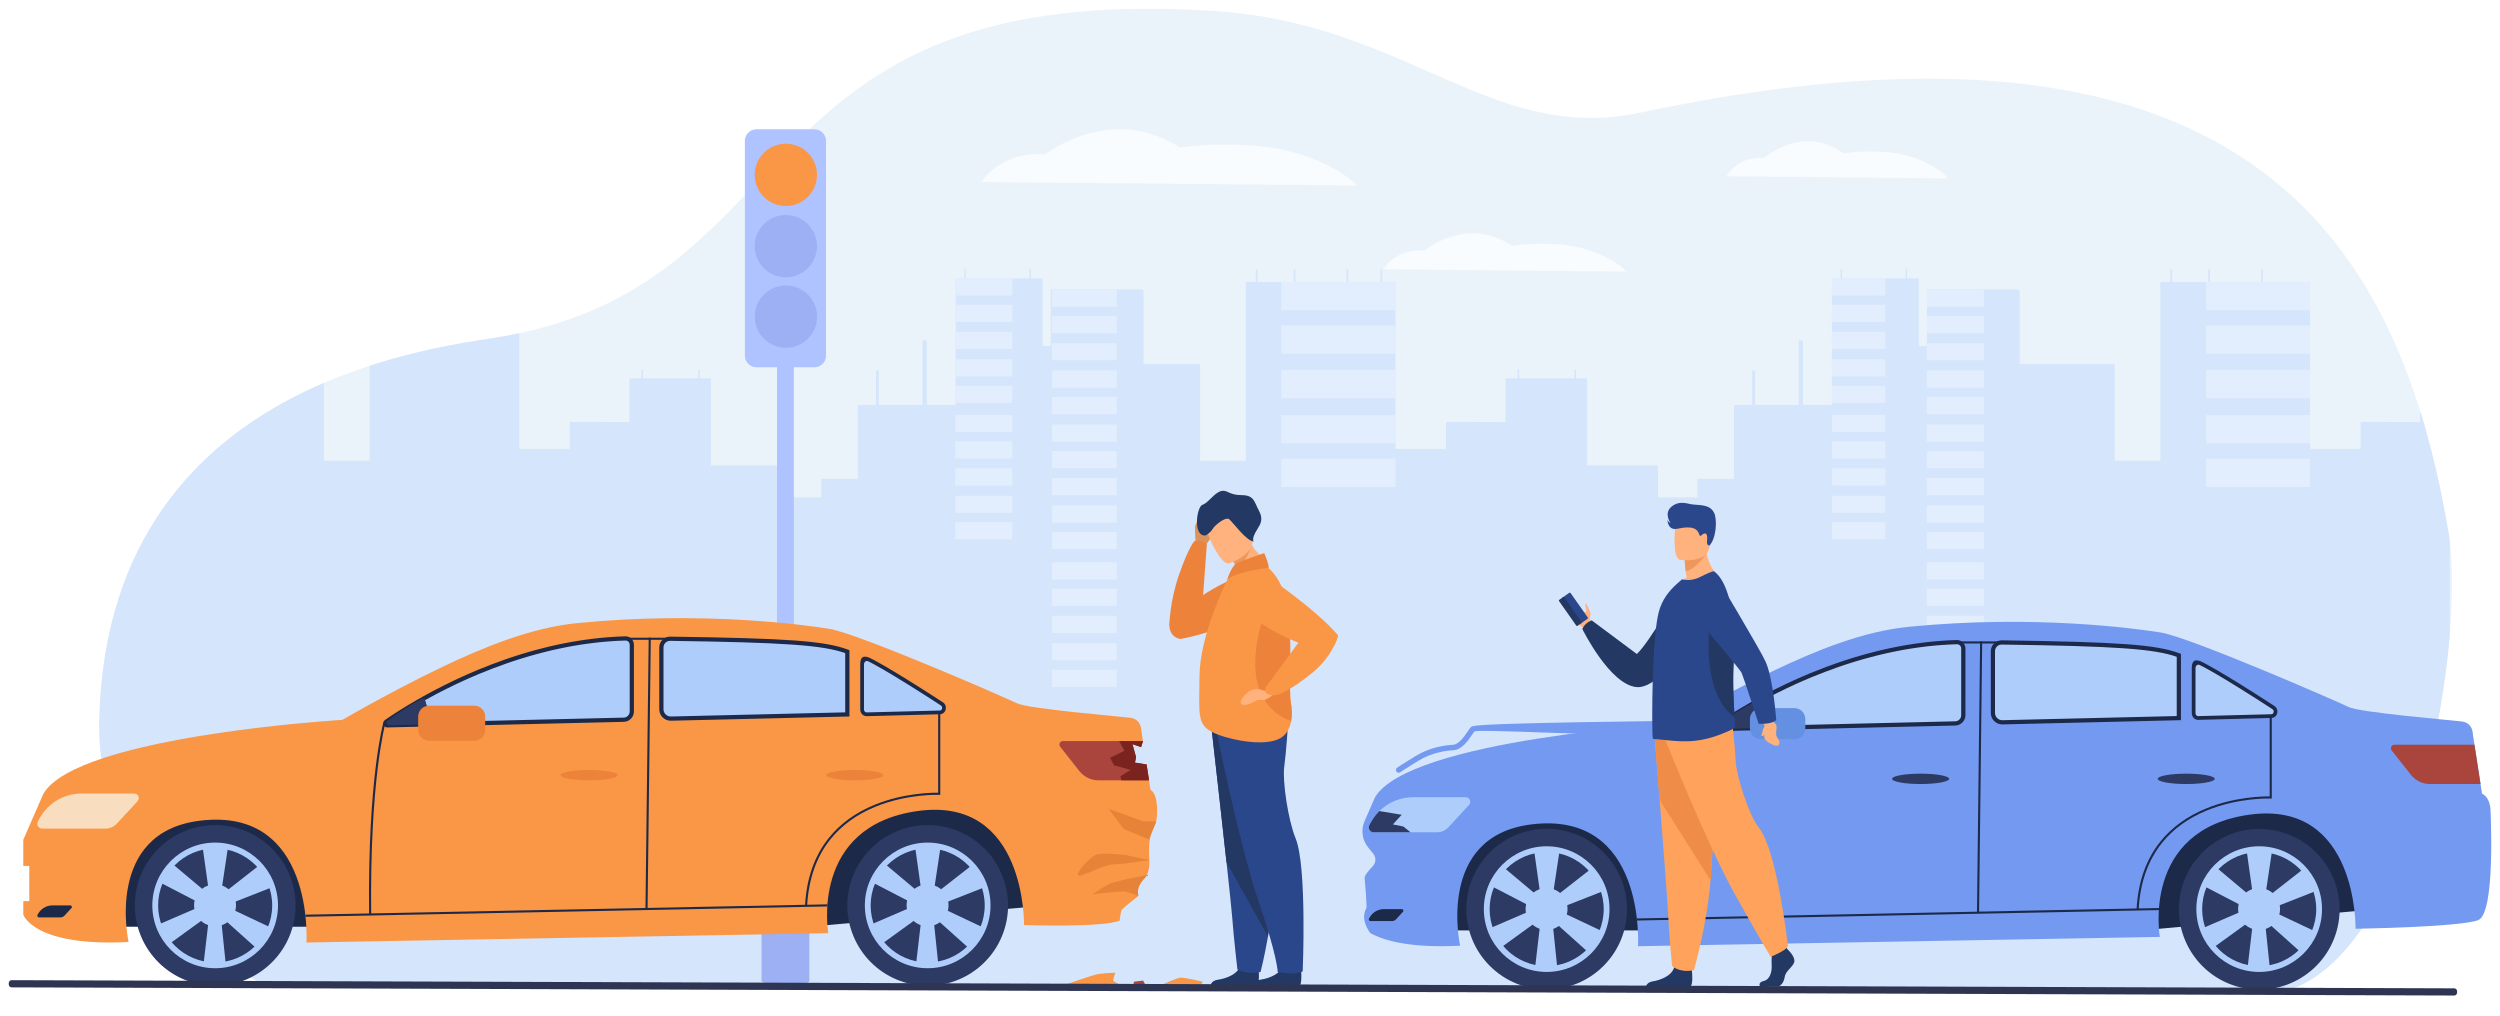 <svg width="1430" height="581" viewBox="0 0 1430 581" fill="none" xmlns="http://www.w3.org/2000/svg">
<g filter="url(#filter0_d_126_158)">
<path d="M1402.58 329.088C1402.59 333.778 1402.47 338.732 1402.24 343.903C1402.19 344.87 1402.15 345.854 1402.1 346.838C1401.89 350.727 1401.61 354.737 1401.27 358.838C1401.19 359.771 1401.11 360.703 1401.03 361.647C1400.93 362.78 1400.82 363.923 1400.71 365.067C1400.23 369.901 1399.68 374.849 1399.02 379.877C1398.89 380.895 1398.76 381.908 1398.62 382.925C1397.96 387.793 1397.22 392.747 1396.38 397.741C1396.22 398.759 1396.04 399.799 1395.86 400.823C1395.01 405.731 1394.09 410.673 1393.07 415.633C1392.86 416.674 1392.64 417.715 1392.42 418.75C1391.6 422.663 1390.72 426.575 1389.8 430.482C1389.31 432.541 1388.81 434.595 1388.3 436.642C1387.05 441.613 1385.71 446.555 1384.29 451.452C1384 452.475 1383.7 453.488 1383.39 454.512C1381.9 459.506 1380.33 464.448 1378.66 469.31C1378.3 470.34 1377.95 471.369 1377.58 472.399C1376.11 476.546 1374.57 480.636 1372.98 484.64C1372.1 486.837 1371.2 489.005 1370.29 491.15C1368.1 496.24 1365.8 501.189 1363.38 505.948C1362.86 506.983 1362.33 508.013 1361.8 509.031C1359.05 514.219 1356.17 519.167 1353.14 523.817C1352.5 524.807 1351.85 525.779 1351.18 526.74C1347.51 532.129 1343.62 537.088 1339.52 541.509C1338.2 542.94 1336.86 544.318 1335.49 545.628C1328.91 551.983 1321.81 557.005 1314.18 560.363C1313.62 560.609 1313.07 560.849 1312.5 561.078C1312.36 561.135 1312.22 561.192 1312.08 561.249C1310.97 561.69 1309.86 562.091 1308.74 562.462L1249.51 562.548L1082.08 562.794L874.273 561.548L793.039 561.056L632.306 560.095L146.807 557.183C146.807 557.183 56.757 503.9 56.757 411.418C56.757 410.142 56.773 408.872 56.806 407.585C58.136 358.152 71.382 263.942 185.29 215.035C193.471 211.529 202.177 208.246 211.437 205.231C219.715 202.536 228.433 200.06 237.622 197.817C249.302 194.969 261.724 192.503 274.949 190.473C276.246 190.267 277.553 190.072 278.866 189.884C285.185 188.962 291.24 187.876 297.044 186.623C450.291 153.715 431.874 11.457 634.004 1.549C652.513 0.634 672.867 0.84 695.379 2.333C729.94 4.638 758.419 13.058 783.867 22.96C810.789 33.416 834.327 45.526 858.103 53.746L859.731 54.306C883.057 62.2 906.687 66.244 934.044 61.239C935.367 61.005 936.713 60.736 938.063 60.45C968.354 54.015 996.65 49.278 1023.07 46.081C1023.62 46.018 1024.16 45.95 1024.71 45.886C1088.21 38.347 1140.88 39.8 1184.67 48.197C1185.22 48.3 1185.76 48.403 1186.3 48.518C1205.22 52.23 1222.46 57.246 1238.19 63.401C1242.58 65.118 1246.85 66.92 1251.01 68.813C1251.13 68.87 1251.26 68.921 1251.39 68.984C1252.08 69.304 1252.77 69.625 1253.46 69.945C1254.12 70.254 1254.78 70.569 1255.45 70.877C1255.51 70.906 1255.57 70.941 1255.63 70.969C1260.75 73.423 1265.69 76.014 1270.47 78.725C1276.13 81.946 1281.56 85.338 1286.74 88.896C1288.21 89.908 1289.68 90.932 1291.11 91.973C1297.64 96.67 1303.78 101.646 1309.57 106.851C1310.71 107.875 1311.84 108.91 1312.95 109.951C1318.04 114.722 1322.84 119.681 1327.39 124.818C1328.55 126.134 1329.69 127.455 1330.82 128.788C1334.89 133.604 1338.74 138.557 1342.38 143.643C1343.11 144.673 1343.84 145.708 1344.56 146.743C1347.92 151.583 1351.09 156.542 1354.09 161.593C1354.75 162.685 1355.39 163.795 1356.03 164.899C1358.76 169.647 1361.35 174.474 1363.79 179.371C1364.7 181.201 1365.6 183.032 1366.47 184.879C1368 188.077 1369.46 191.309 1370.86 194.564C1372.04 197.287 1373.18 200.021 1374.3 202.772C1376.26 207.675 1378.12 212.616 1379.87 217.61C1380.23 218.64 1380.59 219.675 1380.94 220.705C1382.12 224.16 1383.25 227.632 1384.34 231.127C1384.79 232.591 1385.24 234.067 1385.68 235.543C1385.99 236.572 1386.3 237.625 1386.61 238.666C1386.87 239.57 1387.12 240.473 1387.39 241.371C1388.41 244.998 1389.4 248.642 1390.34 252.297C1390.45 252.691 1390.55 253.092 1390.65 253.498C1390.91 254.528 1391.17 255.557 1391.43 256.587C1392.65 261.512 1393.81 266.454 1394.89 271.414C1395.11 272.432 1395.33 273.456 1395.55 274.474C1396.6 279.411 1397.58 284.358 1398.51 289.306C1398.7 290.336 1398.89 291.365 1399.08 292.395C1399.64 295.438 1400.17 298.475 1400.69 301.507C1400.9 302.766 1401.09 304.087 1401.27 305.46C1401.34 306.032 1401.41 306.621 1401.48 307.222C1401.63 308.497 1401.77 309.824 1401.88 311.186C1402.27 315.693 1402.5 320.658 1402.57 326C1402.58 327.017 1402.58 328.053 1402.58 329.088Z" fill="#EBF3FA"/>
<path d="M1401.27 305.459V358.839C1401.19 359.771 1401.11 360.704 1401.03 361.647C1400.93 362.78 1400.82 363.924 1400.71 365.068C1400.23 369.901 1399.68 374.85 1399.02 379.878C1398.89 380.896 1398.76 381.908 1398.62 382.926C1397.96 387.794 1397.22 392.748 1396.38 397.741C1396.22 398.76 1396.04 399.8 1395.86 400.824C1395.01 405.732 1394.09 410.674 1393.07 415.633C1392.86 416.674 1392.64 417.715 1392.42 418.751C1391.6 422.664 1390.72 426.576 1389.8 430.483C1389.31 432.542 1388.81 434.596 1388.3 436.643C1387.05 441.614 1385.71 446.556 1384.29 451.453C1384 452.476 1383.7 453.489 1383.39 454.513C1381.9 459.507 1380.33 464.449 1378.66 469.311C1378.3 470.34 1377.95 471.37 1377.58 472.4C1376.11 476.547 1374.57 480.637 1372.98 484.641C1372.1 486.837 1371.2 489.006 1370.29 491.15C1368.1 496.241 1365.8 501.19 1363.38 505.949C1362.86 506.984 1362.33 508.014 1361.8 509.031C1359.05 514.22 1356.17 519.168 1353.14 523.818C1352.5 524.807 1351.85 525.78 1351.18 526.741C1347.51 532.13 1343.62 537.088 1339.52 541.51C1338.2 542.94 1336.86 544.319 1335.49 545.629C1328.9 551.984 1321.81 557.006 1314.18 560.364C1313.62 560.61 1313.07 560.85 1312.5 561.079C1312.36 561.136 1312.22 561.193 1312.08 561.25L874.273 561.548L793.039 561.056L632.305 560.095L146.807 557.183C146.807 557.183 56.757 503.901 56.757 411.418C56.757 410.142 56.773 408.872 56.806 407.585C58.135 358.152 71.382 263.942 185.29 215.036V259.544H211.437V205.232C219.715 202.537 228.432 200.061 237.622 197.818C249.301 194.969 261.724 192.504 274.949 190.474C276.245 190.267 277.553 190.073 278.865 189.884C285.185 188.963 291.239 187.877 297.043 186.624V252.737H325.941V237.293L360.024 237.43V212.405H366.886V207.451H367.792V212.405H394.107V212.411H399.375V207.451H400.281V212.411H406.628V262.181H447.204V280.497H469.755V269.858H490.672V227.632H501.099V207.932H502.677V227.632H527.68V190.715H530.132V227.632H546.671V227.123H546.644V222.438H546.671V218H546.644V210.626H546.671V205.907H546.644V198.534H546.671V193.821H546.644V186.442H546.671V181.351H546.644V173.972H546.671V167.49H546.644V160.112H546.671V155.221H551.597V149.701H552.389V155.221H588.898V149.701H589.684V155.221H596.346V193.82L601.038 193.848V193.82H601V186.441H601.038V181.35H601V173.971H601.038V168.897H601V161.519H601.038V161.496H645.309V161.519H652.92C653.316 161.719 653.706 161.908 654.102 162.108V204.231H686.466V259.544H712.608V157.252H718.298V150.096H719.318V157.252H739.965V150.096H740.99V157.252H770.223V150.096H771.249V157.252H789.643V150.096H790.664V157.252H798.226V252.737H827.118V237.293L861.201 237.43V212.405H868.063V207.451H868.969V212.405H895.284V212.411H900.541V207.451H901.452V212.411H907.799V262.181H948.381V280.497H970.932V269.858H991.849V227.632H1002.28V207.932H1003.85V227.632H1028.86V190.715H1031.31V227.632H1047.85V227.123H1047.82V222.438H1047.85V218H1047.82V210.626H1047.85V205.907H1047.82V198.534H1047.85V193.821H1047.82V186.442H1047.85V181.351H1047.82V173.972H1047.85V167.49H1047.82V160.112H1047.85V155.221H1052.78V149.701H1053.57V155.221H1090.07V149.701H1090.86V155.221H1097.52V193.82L1102.15 193.848H1102.21V193.82H1102.18V186.441H1102.21V181.35H1102.18V173.971H1102.21V168.897H1102.18V161.519H1102.21V161.496H1146.48V161.519H1154.09C1154.49 161.719 1154.88 161.908 1155.27 162.108V204.231H1209.6V259.55H1235.74V157.252H1241.43V150.096H1242.45V157.252H1263.1V150.096H1264.12V157.252H1293.36V150.096H1294.38V157.252H1321.36V252.743H1350.25V237.293L1384.34 237.43V231.126C1384.79 232.591 1385.24 234.067 1385.68 235.542C1385.99 236.572 1386.3 237.624 1386.61 238.665C1386.87 239.569 1387.12 240.473 1387.38 241.371C1388.41 244.998 1389.4 248.641 1390.34 252.296C1390.44 252.691 1390.55 253.092 1390.65 253.497C1390.91 254.527 1391.17 255.557 1391.43 256.586C1392.65 261.511 1393.81 266.454 1394.89 271.413C1395.11 272.431 1395.33 273.455 1395.55 274.473C1396.6 279.41 1397.58 284.357 1398.51 289.305C1398.7 290.335 1398.89 291.365 1399.08 292.394C1399.64 295.438 1400.17 298.475 1400.69 301.507C1400.9 302.765 1401.09 304.087 1401.27 305.459Z" fill="#D5E5FB"/>
<path d="M798.238 157.249H732.918V173.435H798.238V157.249Z" fill="#E2EEFD"/>
<path d="M798.238 182.164H732.918V198.35H798.238V182.164Z" fill="#E2EEFD"/>
<path d="M798.238 207.594H732.918V223.78H798.238V207.594Z" fill="#E2EEFD"/>
<path d="M798.238 233.432H732.918V249.618H798.238V233.432Z" fill="#E2EEFD"/>
<path d="M798.238 258.365H732.918V274.551H798.238V258.365Z" fill="#E2EEFD"/>
<path d="M1078.42 155.221H1047.94V165.051H1078.42V155.221Z" fill="#E2EEFD"/>
<path d="M1078.42 170.354H1047.94V180.184H1078.42V170.354Z" fill="#E2EEFD"/>
<path d="M1078.42 185.796H1047.94V195.626H1078.42V185.796Z" fill="#E2EEFD"/>
<path d="M1078.42 201.489H1047.94V211.319H1078.42V201.489Z" fill="#E2EEFD"/>
<path d="M1078.42 216.629H1047.94V226.459H1078.42V216.629Z" fill="#E2EEFD"/>
<path d="M1078.42 233.293H1047.94V243.123H1078.42V233.293Z" fill="#E2EEFD"/>
<path d="M1078.42 248.425H1047.94V258.255H1078.42V248.425Z" fill="#E2EEFD"/>
<path d="M1078.42 263.868H1047.94V273.698H1078.42V263.868Z" fill="#E2EEFD"/>
<path d="M1078.42 279.561H1047.94V289.391H1078.42V279.561Z" fill="#E2EEFD"/>
<path d="M1078.42 294.701H1047.94V304.531H1078.42V294.701Z" fill="#E2EEFD"/>
<path d="M1134.8 161.668H1102.14V171.498H1134.8V161.668Z" fill="#E2EEFD"/>
<path d="M1134.8 176.796H1102.14V186.626H1134.8V176.796Z" fill="#E2EEFD"/>
<path d="M1134.8 192.244H1102.14V202.074H1134.8V192.244Z" fill="#E2EEFD"/>
<path d="M1134.8 207.937H1102.14V217.766H1134.8V207.937Z" fill="#E2EEFD"/>
<path d="M1134.8 223.077H1102.14V232.907H1134.8V223.077Z" fill="#E2EEFD"/>
<path d="M1134.8 238.861H1102.14V248.691H1134.8V238.861Z" fill="#E2EEFD"/>
<path d="M1134.8 253.994H1102.14V263.823H1134.8V253.994Z" fill="#E2EEFD"/>
<path d="M1134.8 269.437H1102.14V279.267H1134.8V269.437Z" fill="#E2EEFD"/>
<path d="M1134.8 285.128H1102.14V294.958H1134.8V285.128Z" fill="#E2EEFD"/>
<path d="M1134.8 300.271H1102.14V310.1H1134.8V300.271Z" fill="#E2EEFD"/>
<path d="M1134.8 317.634H1102.14V327.464H1134.8V317.634Z" fill="#E2EEFD"/>
<path d="M1134.8 332.764H1102.14V342.593H1134.8V332.764Z" fill="#E2EEFD"/>
<path d="M1134.8 348.212H1102.14V358.042H1134.8V348.212Z" fill="#E2EEFD"/>
<path d="M1134.8 363.901H1102.14V373.731H1134.8V363.901Z" fill="#E2EEFD"/>
<path d="M1134.8 379.041H1102.14V388.871H1134.8V379.041Z" fill="#E2EEFD"/>
<path d="M1321.36 157.249H1261.89V173.435H1321.36V157.249Z" fill="#E2EEFD"/>
<path d="M1321.36 182.164H1261.89V198.35H1321.36V182.164Z" fill="#E2EEFD"/>
<path d="M1321.36 207.594H1261.89V223.78H1321.36V207.594Z" fill="#E2EEFD"/>
<path d="M1321.36 233.432H1261.89V249.618H1321.36V233.432Z" fill="#E2EEFD"/>
<path d="M1321.36 258.365H1261.89V274.551H1321.36V258.365Z" fill="#E2EEFD"/>
<path d="M579.03 155.221H546.369V165.051H579.03V155.221Z" fill="#E2EEFD"/>
<path d="M579.03 170.354H546.369V180.184H579.03V170.354Z" fill="#E2EEFD"/>
<path d="M579.03 185.796H546.369V195.626H579.03V185.796Z" fill="#E2EEFD"/>
<path d="M579.03 201.489H546.369V211.319H579.03V201.489Z" fill="#E2EEFD"/>
<path d="M579.03 216.629H546.369V226.459H579.03V216.629Z" fill="#E2EEFD"/>
<path d="M579.03 233.293H546.369V243.123H579.03V233.293Z" fill="#E2EEFD"/>
<path d="M579.03 248.425H546.369V258.255H579.03V248.425Z" fill="#E2EEFD"/>
<path d="M579.03 263.868H546.369V273.698H579.03V263.868Z" fill="#E2EEFD"/>
<path d="M579.03 279.561H546.369V289.391H579.03V279.561Z" fill="#E2EEFD"/>
<path d="M579.03 294.701H546.369V304.531H579.03V294.701Z" fill="#E2EEFD"/>
<path d="M638.791 161.668H601.671V171.498H638.791V161.668Z" fill="#E2EEFD"/>
<path d="M638.791 176.796H601.671V186.626H638.791V176.796Z" fill="#E2EEFD"/>
<path d="M638.791 192.244H601.671V202.074H638.791V192.244Z" fill="#E2EEFD"/>
<path d="M638.791 207.937H601.671V217.766H638.791V207.937Z" fill="#E2EEFD"/>
<path d="M638.791 223.077H601.671V232.907H638.791V223.077Z" fill="#E2EEFD"/>
<path d="M638.791 238.861H601.671V248.691H638.791V238.861Z" fill="#E2EEFD"/>
<path d="M638.791 253.994H601.671V263.823H638.791V253.994Z" fill="#E2EEFD"/>
<path d="M638.791 269.437H601.671V279.267H638.791V269.437Z" fill="#E2EEFD"/>
<path d="M638.791 285.128H601.671V294.958H638.791V285.128Z" fill="#E2EEFD"/>
<path d="M638.791 300.271H601.671V310.1H638.791V300.271Z" fill="#E2EEFD"/>
<path d="M638.791 317.634H601.671V327.464H638.791V317.634Z" fill="#E2EEFD"/>
<path d="M638.791 332.764H601.671V342.594H638.791V332.764Z" fill="#E2EEFD"/>
<path d="M638.791 348.212H601.671V358.042H638.791V348.212Z" fill="#E2EEFD"/>
<path d="M638.791 363.902H601.671V373.731H638.791V363.902Z" fill="#E2EEFD"/>
<path d="M638.791 379.042H601.671V388.871H638.791V379.042Z" fill="#E2EEFD"/>
<path d="M561.421 100.098C561.421 100.098 572.161 82.367 597.844 84.337C597.844 84.337 635.131 54.783 674.893 80.397C674.893 80.397 717.16 74.05 748.461 85.892C769.33 93.787 776.224 102.068 776.224 102.068L561.421 100.098Z" fill="#F8FCFF"/>
<path d="M791.206 150.005C791.206 150.005 798.164 137.944 814.805 139.284C814.805 139.284 838.964 119.181 864.727 136.604C864.727 136.604 892.113 132.287 912.394 140.342C925.916 145.712 930.383 151.345 930.383 151.345L791.206 150.005Z" fill="#F8FCFF"/>
<path d="M987.627 96.763C987.627 96.763 993.963 85.03 1009.12 86.334C1009.12 86.334 1031.12 66.779 1054.58 83.727C1054.58 83.727 1079.52 79.528 1097.99 87.363C1110.3 92.586 1114.37 98.067 1114.37 98.067L987.627 96.763Z" fill="#F8FCFF"/>
<path d="M454.092 111.497H444.452V550.245H454.092V111.497Z" fill="#AEC3FF"/>
<path d="M462.939 557.392C462.939 557.392 459.332 560.584 449.273 560.584C439.823 560.584 435.608 557.392 435.608 557.392V454.324C435.608 447.199 441.385 441.423 448.511 441.423H449.395C456.875 441.423 462.939 447.486 462.939 454.964V557.392H462.939Z" fill="#9DB0F4"/>
<path d="M465.856 206.074H432.7C429.034 206.074 426.062 203.103 426.062 199.438V76.588C426.062 72.923 429.034 69.952 432.7 69.952H465.856C469.522 69.952 472.494 72.923 472.494 76.588V199.438C472.494 203.103 469.522 206.074 465.856 206.074Z" fill="#AEC3FF"/>
<path d="M453.692 154.124C463.256 151.806 469.13 142.175 466.811 132.612C464.492 123.05 454.859 117.177 445.295 119.495C435.73 121.814 429.857 131.445 432.176 141.007C434.494 150.57 444.128 156.442 453.692 154.124Z" fill="#9DB0F4"/>
<path d="M467.092 180.194C468.791 170.502 462.311 161.267 452.616 159.568C442.922 157.869 433.685 164.348 431.986 174.04C430.286 183.732 436.767 192.966 446.461 194.666C456.155 196.365 465.392 189.886 467.092 180.194Z" fill="#9DB0F4"/>
<path d="M467.084 98.918C468.683 89.209 462.107 80.042 452.396 78.443C442.685 76.844 433.516 83.418 431.917 93.127C430.318 102.836 436.894 112.003 446.605 113.602C456.315 115.201 465.484 108.627 467.084 98.918Z" fill="#F99746"/>
<path d="M823.821 528.199H1224.5L1359.81 516.013C1359.81 516.013 1335.6 455.695 1329 454.789C1322.4 453.883 836.512 454.789 836.512 454.789L823.821 528.199Z" fill="#1D2949"/>
<path d="M1417.63 522.259C1407.66 526.339 1347.38 527.246 1347.38 527.246C1347.38 527.246 1348.74 453.391 1286.65 461.999C1224.57 470.607 1235.42 531.905 1235.42 531.905L936.934 537.232C936.934 537.232 941.781 459.374 875.877 467.565C821.123 474.368 835.192 536.939 835.192 536.939C806.941 538.395 791.798 534.138 783.767 529.693C783.762 529.693 783.762 529.688 783.762 529.688C777.745 521.211 781.252 516.249 781.602 515.378C781.946 514.507 780.73 500.077 780.558 497.99C780.459 496.816 783.002 493.827 785.247 491.436C787.1 489.463 787.221 486.429 785.517 484.326L782.532 480.645C779.127 476.443 778.348 470.694 780.513 465.738L786.444 452.161C786.444 452.161 786.444 452.161 786.449 452.155C805.793 418.934 957.456 409.867 957.456 409.867C980.489 396.632 999.587 386.793 1014.53 379.646C1038.36 368.247 1065.53 357.13 1091.82 354.531C1163.01 347.494 1221.55 355.465 1235.9 357.792C1252.66 360.51 1336.96 397.211 1343.31 400.383C1349.65 403.555 1401.39 407.854 1408.04 408.662C1414.69 409.465 1414.49 416.112 1414.49 416.112L1415.4 422.007L1418.88 444.46L1419.73 449.943C1424.56 452.358 1424.57 459.281 1424.57 459.281C1424.57 459.281 1427.59 518.18 1417.63 522.259Z" fill="#739AF0"/>
<path d="M917.193 548.506C935.143 530.561 935.143 501.465 917.193 483.519C899.244 465.574 870.141 465.574 852.191 483.519C834.242 501.465 834.242 530.561 852.191 548.506C870.141 566.452 899.244 566.452 917.193 548.506Z" fill="#2C3A64"/>
<path d="M884.698 551.948C864.878 551.948 848.752 535.827 848.752 516.011C848.752 496.195 864.878 480.073 884.698 480.073C904.518 480.073 920.644 496.195 920.644 516.011C920.644 535.827 904.519 551.948 884.698 551.948ZM884.698 483.396C866.71 483.396 852.075 498.026 852.075 516.011C852.075 533.995 866.71 548.625 884.698 548.625C902.686 548.625 917.32 533.995 917.32 516.011C917.32 498.026 902.686 483.396 884.698 483.396Z" fill="#AFCDFB"/>
<path d="M890.842 550.324H877.962L882.097 515.035L877.372 481.517L892.091 482.425L887.184 515.035L890.842 550.324Z" fill="#AFCDFB"/>
<path d="M857.983 538.409L851.545 527.258L884.182 513.196L910.856 492.349L917.427 505.548L886.725 517.602L857.983 538.409Z" fill="#AFCDFB"/>
<path d="M852.811 502.712L859.887 491.954L887.109 514.794L917.717 529.263L908.871 541.06L884.313 519.045L852.811 502.712Z" fill="#AFCDFB"/>
<path d="M872.635 515.948C872.635 509.326 878.005 503.958 884.629 503.958C891.252 503.958 896.621 509.326 896.621 515.948C896.621 522.57 891.252 527.938 884.629 527.938C878.005 527.938 872.635 522.57 872.635 515.948Z" fill="#AFCDFB"/>
<path d="M1337.03 526.67C1342.86 501.971 1327.56 477.221 1302.86 471.389C1278.15 465.557 1253.4 480.852 1247.56 505.551C1241.73 530.25 1257.03 555 1281.73 560.832C1306.44 566.664 1331.19 551.37 1337.03 526.67Z" fill="#2C3A64"/>
<path d="M1292.26 551.948C1272.44 551.948 1256.31 535.826 1256.31 516.01C1256.31 496.194 1272.44 480.073 1292.26 480.073C1312.08 480.073 1328.2 496.194 1328.2 516.01C1328.2 535.826 1312.08 551.948 1292.26 551.948ZM1292.26 483.395C1274.27 483.395 1259.63 498.026 1259.63 516.01C1259.63 533.994 1274.27 548.625 1292.26 548.625C1310.25 548.625 1324.88 533.994 1324.88 516.01C1324.88 498.026 1310.25 483.395 1292.26 483.395Z" fill="#AFCDFB"/>
<path d="M1298.4 550.324H1285.52L1289.66 515.035L1284.93 481.517L1299.65 482.425L1294.75 515.035L1298.4 550.324Z" fill="#AFCDFB"/>
<path d="M1265.54 538.409L1259.1 527.258L1291.74 513.195L1318.41 492.349L1324.98 505.547L1294.28 517.601L1265.54 538.409Z" fill="#AFCDFB"/>
<path d="M1260.38 502.711L1267.46 491.953L1294.68 514.794L1325.29 529.262L1316.44 541.059L1291.89 519.044L1260.38 502.711Z" fill="#AFCDFB"/>
<path d="M1280.2 515.948C1280.2 509.326 1285.57 503.958 1292.19 503.958C1298.82 503.958 1304.19 509.326 1304.19 515.948C1304.19 522.569 1298.82 527.938 1292.19 527.938C1285.57 527.938 1280.2 522.569 1280.2 515.948Z" fill="#AFCDFB"/>
<path d="M840.304 456.405L828.506 469.192C826.81 471.028 824.425 472.072 821.931 472.072H785.744C783.61 472.072 782.263 469.777 783.302 467.914L784.335 466.067C785.614 463.782 787.189 461.722 789.005 459.932C789.011 459.926 789.016 459.926 789.016 459.926C794.082 454.924 800.986 452.007 808.312 452.007H838.379C840.664 452.007 841.854 454.725 840.304 456.405Z" fill="#AFCDFB"/>
<path d="M801.863 516.012H791.601C788.205 516.012 785.075 517.848 783.418 520.811L783.066 521.441C782.711 522.077 783.17 522.86 783.899 522.86H796.249C797.102 522.86 797.915 522.503 798.494 521.877L802.521 517.513C803.049 516.94 802.643 516.012 801.863 516.012Z" fill="#1D2949"/>
<path d="M1298.86 405.518L1145.43 409.161C1142.42 409.233 1139.95 406.813 1139.95 403.808V368.466C1139.95 365.684 1142.22 363.443 1145.01 363.482C1210.43 364.391 1232.86 366.215 1246.3 370.852C1258.16 374.943 1285.9 391.765 1300.24 400.301C1302.65 401.742 1301.68 405.451 1298.86 405.518Z" fill="#AFCDFB"/>
<path d="M1126.59 363.252C1129.08 363.279 1131.51 363.309 1133.89 363.339V409.435L985.874 412.948C983.946 412.994 983.149 410.496 984.747 409.417C1002.04 397.763 1059.97 362.496 1126.59 363.252Z" fill="#AFCDFB"/>
<path d="M1298.33 405.527L1298.25 405.53V399.123C1298.78 399.437 1299.29 399.739 1299.78 400.032C1302.33 401.549 1301.3 405.457 1298.33 405.527Z" fill="#AFCDFB"/>
<path d="M1139.95 411.294L1121.82 409.858L1123.03 360.561H1139.95V411.294Z" fill="#739AF0"/>
<path d="M1254.76 411.292H1246.3V367.023L1254.76 372.099V411.292Z" fill="#739AF0"/>
<path d="M1004.35 397.455L1008.86 412.402L984.174 412.987C982.734 413.022 982.112 411.176 983.282 410.335C988.856 406.326 999.187 399.184 1004.35 397.455Z" fill="#2C3A64"/>
<path d="M983.096 414.218C982.087 414.218 981.204 413.581 980.889 412.618C980.567 411.637 980.92 410.581 981.767 409.991L982.281 409.636C982.815 409.266 983.414 408.858 984.072 408.414C984.614 408.048 985.194 407.663 985.813 407.254L986.747 406.64C987.456 406.175 988.206 405.692 989.002 405.185C989.569 404.824 990.156 404.452 990.765 404.067L990.864 404.005C990.951 403.952 991.038 403.897 991.126 403.844C991.638 403.524 992.179 403.187 992.735 402.846L992.858 402.771C993.041 402.658 993.227 402.543 993.415 402.431C993.689 402.261 993.979 402.084 994.273 401.907C994.68 401.661 995.092 401.412 995.514 401.16C996.698 400.447 997.975 399.696 999.302 398.929C999.713 398.69 1000.13 398.45 1000.55 398.207C1001.39 397.725 1002.25 397.238 1003.14 396.745L1003.76 396.396C1005.54 395.406 1007.35 394.423 1009.13 393.477L1009.71 393.168C1009.99 393.026 1010.26 392.882 1010.53 392.737C1013.93 390.959 1017.41 389.216 1020.9 387.551L1021.99 387.038C1023.07 386.523 1024.18 386.011 1025.3 385.498C1025.67 385.326 1026.05 385.155 1026.43 384.984C1027.18 384.643 1027.94 384.303 1028.72 383.963L1029.87 383.454C1031.02 382.947 1032.25 382.418 1033.63 381.84C1034.34 381.543 1035.05 381.247 1035.77 380.95C1040.61 378.955 1045.54 377.081 1050.43 375.379L1051.5 375.007C1051.9 374.868 1052.3 374.731 1052.71 374.595L1054.23 374.084C1054.65 373.947 1055.06 373.812 1055.47 373.678L1055.52 373.663C1055.95 373.52 1056.38 373.38 1056.82 373.242C1057.6 372.991 1058.39 372.739 1059.19 372.494C1059.73 372.325 1060.27 372.158 1060.82 371.99C1061.66 371.738 1062.5 371.486 1063.35 371.238L1064.75 370.834C1065.64 370.582 1066.52 370.332 1067.42 370.09C1069.18 369.604 1070.98 369.132 1072.77 368.688L1072.87 368.66C1073.03 368.62 1073.19 368.58 1073.35 368.542C1074.1 368.354 1074.88 368.166 1075.66 367.983C1076.12 367.872 1076.59 367.762 1077.06 367.655L1077.41 367.574C1077.76 367.494 1078.11 367.413 1078.46 367.336C1078.92 367.231 1079.39 367.128 1079.86 367.025C1080.33 366.921 1080.8 366.821 1081.27 366.721C1081.75 366.62 1082.22 366.523 1082.7 366.426C1083.16 366.327 1083.64 366.232 1084.12 366.138L1084.2 366.122C1084.65 366.033 1085.1 365.944 1085.55 365.858C1086 365.771 1086.45 365.686 1086.9 365.6C1087.41 365.506 1087.92 365.415 1088.43 365.324C1088.76 365.265 1089.08 365.207 1089.41 365.15L1089.88 365.07C1090.84 364.904 1091.8 364.744 1092.77 364.592C1093.25 364.514 1093.74 364.44 1094.23 364.364L1094.3 364.352C1095.16 364.224 1096.01 364.1 1096.87 363.982C1098.47 363.761 1100.08 363.556 1101.65 363.374L1101.75 363.362C1102.19 363.312 1102.63 363.261 1103.07 363.215C1103.38 363.18 1103.7 363.146 1104.03 363.115C1104.34 363.077 1104.68 363.043 1105.03 363.012C1105.39 362.974 1105.77 362.936 1106.14 362.903C1106.64 362.855 1107.14 362.809 1107.65 362.767C1108.13 362.724 1108.61 362.684 1109.1 362.648C1109.48 362.617 1109.85 362.587 1110.22 362.56L1112.37 362.414C1112.79 362.386 1113.22 362.363 1113.64 362.338L1113.83 362.328C1114.29 362.301 1114.77 362.277 1115.24 362.256C1115.62 362.237 1116 362.219 1116.38 362.204L1116.42 362.202C1116.76 362.188 1117.09 362.173 1117.44 362.161L1118.28 362.131C1118.61 362.121 1118.95 362.11 1119.28 362.101C1120.6 362.06 1121.83 362.55 1122.77 363.465C1123.71 364.379 1124.23 365.603 1124.23 366.913V405.113C1124.23 408.288 1121.65 410.933 1118.47 411.008L983.157 414.219C983.136 414.217 983.116 414.218 983.096 414.218ZM1005.44 398.225L1004.61 398.693C1003.63 399.236 1002.68 399.771 1001.76 400.302C1001.33 400.545 1000.92 400.782 1000.51 401.019C999.196 401.781 997.933 402.525 996.756 403.233C996.334 403.484 995.926 403.731 995.522 403.975C995.235 404.148 994.952 404.322 994.671 404.495C994.48 404.61 994.303 404.719 994.127 404.827L993.999 404.906C993.446 405.244 992.911 405.578 992.391 405.902L992.048 406.115C991.449 406.493 990.865 406.864 990.301 407.222C989.514 407.724 988.772 408.201 988.075 408.658L987.145 409.269C986.533 409.674 985.959 410.055 985.423 410.416C984.778 410.853 984.186 411.255 983.655 411.624L983.409 411.793L1008.83 411.19L1118.41 408.589C1120.29 408.545 1121.81 406.984 1121.81 405.11V366.909C1121.81 366.258 1121.55 365.649 1121.09 365.194C1120.62 364.738 1120 364.498 1119.34 364.514C1119.01 364.523 1118.68 364.533 1118.35 364.544L1117.51 364.574C1117.18 364.585 1116.85 364.6 1116.52 364.614L1116.48 364.616C1116.1 364.631 1115.73 364.648 1115.35 364.666C1114.89 364.688 1114.42 364.711 1113.96 364.738L1113.77 364.748C1113.36 364.772 1112.94 364.796 1112.52 364.823L1110.39 364.967C1110.03 364.994 1109.67 365.022 1109.3 365.052C1108.8 365.09 1108.33 365.129 1107.85 365.171C1107.35 365.213 1106.86 365.258 1106.37 365.306C1105.99 365.339 1105.63 365.375 1105.26 365.413C1104.92 365.444 1104.6 365.477 1104.28 365.515C1103.95 365.547 1103.64 365.58 1103.33 365.615C1102.89 365.661 1102.46 365.71 1102.02 365.76L1101.92 365.772C1100.37 365.952 1098.78 366.154 1097.2 366.373C1096.35 366.49 1095.5 366.613 1094.66 366.74L1094.59 366.75C1094.11 366.824 1093.63 366.899 1093.15 366.976C1092.19 367.127 1091.24 367.286 1090.29 367.449L1089.83 367.529C1089.5 367.585 1089.18 367.641 1088.86 367.7C1088.35 367.791 1087.85 367.881 1087.35 367.974C1086.9 368.058 1086.45 368.142 1086.01 368.228C1085.56 368.314 1085.11 368.403 1084.67 368.491L1084.59 368.506C1084.12 368.598 1083.65 368.691 1083.19 368.789C1082.71 368.887 1082.24 368.983 1081.77 369.082C1081.31 369.181 1080.84 369.28 1080.38 369.383C1079.91 369.485 1079.45 369.587 1078.98 369.692C1078.63 369.769 1078.29 369.848 1077.95 369.927L1077.59 370.008C1077.13 370.114 1076.67 370.221 1076.22 370.331C1075.44 370.513 1074.68 370.699 1073.92 370.888C1073.76 370.926 1073.61 370.963 1073.47 371L1073.35 371.029C1071.59 371.47 1069.8 371.937 1068.05 372.418C1067.17 372.66 1066.29 372.906 1065.41 373.155L1064.02 373.557C1063.19 373.802 1062.35 374.051 1061.52 374.302C1060.98 374.466 1060.44 374.63 1059.9 374.799C1059.11 375.044 1058.33 375.294 1057.55 375.543C1057.12 375.678 1056.7 375.815 1056.27 375.956L1056.22 375.973C1055.81 376.105 1055.4 376.239 1055 376.375L1053.48 376.883C1053.08 377.017 1052.68 377.152 1052.29 377.289L1051.22 377.658C1046.37 379.347 1041.49 381.205 1036.69 383.181C1035.98 383.476 1035.26 383.771 1034.56 384.067C1033.2 384.638 1031.99 385.161 1030.84 385.664L1029.69 386.172C1028.93 386.508 1028.17 386.844 1027.43 387.184C1027.05 387.354 1026.68 387.521 1026.31 387.69C1025.19 388.201 1024.1 388.71 1023.02 389.221L1021.93 389.733C1018.48 391.382 1015.02 393.112 1011.66 394.872C1011.39 395.016 1011.11 395.16 1010.84 395.304L1010.26 395.61C1008.67 396.46 1007.05 397.338 1005.44 398.225Z" fill="#1D2949"/>
<path d="M1257.29 407.761C1256.39 407.761 1255.53 407.407 1254.86 406.757C1254.12 406.033 1253.69 405 1253.69 403.925V378.132C1253.69 376.665 1253.91 374.792 1255.1 374.051C1256.17 373.38 1257.98 373.869 1259.12 374.425C1260.38 375.045 1261.26 375.489 1261.73 375.745C1261.78 375.771 1261.85 375.809 1261.92 375.847L1262.44 376.128C1268.87 379.639 1278.02 385.165 1289.65 392.554C1290.14 392.867 1290.63 393.181 1291.12 393.492C1292.29 394.239 1293.43 394.97 1294.53 395.676L1298.61 398.307C1299.32 398.766 1300 399.208 1300.65 399.631C1300.73 399.687 1300.84 399.753 1300.93 399.817L1301.02 399.875C1302.38 400.759 1302.98 402.445 1302.52 404.07C1302.09 405.612 1300.82 406.633 1299.31 406.672L1298.86 406.683L1257.38 407.761C1257.35 407.761 1257.32 407.761 1257.29 407.761ZM1257.52 376.187C1257.17 376.187 1256.89 376.318 1256.72 376.423C1256.16 376.77 1255.83 377.409 1255.83 378.132V403.925C1255.83 404.427 1256.02 404.9 1256.35 405.224C1256.63 405.49 1256.97 405.627 1257.32 405.621L1299.25 404.533C1300.11 404.511 1300.4 403.728 1300.46 403.488C1300.62 402.933 1300.56 402.125 1299.86 401.67L1299.77 401.612C1299.68 401.552 1299.58 401.491 1299.49 401.431C1298.83 401.002 1298.15 400.561 1297.45 400.102L1293.38 397.477C1292.28 396.772 1291.14 396.042 1289.97 395.297C1289.49 394.987 1289 394.674 1288.5 394.362C1276.91 386.997 1267.8 381.494 1261.41 378.006L1260.89 377.723C1260.84 377.693 1260.79 377.665 1260.74 377.638C1260.27 377.388 1259.39 376.945 1258.17 376.346C1257.94 376.23 1257.72 376.187 1257.52 376.187Z" fill="#1D2949"/>
<path d="M1004.35 397.455L1008.86 412.402L984.174 412.987C982.734 413.022 982.112 411.176 983.282 410.335C988.856 406.326 999.187 399.184 1004.35 397.455Z" fill="#2C3A64"/>
<path d="M1145.29 410.366C1143.57 410.366 1141.95 409.708 1140.71 408.502C1139.44 407.256 1138.74 405.589 1138.74 403.806V368.463C1138.74 366.794 1139.39 365.229 1140.58 364.056C1141.77 362.882 1143.35 362.259 1145.02 362.271C1212.55 363.211 1233.46 364.742 1246.73 369.72L1247.51 370.014V407.944L1145.46 410.364C1145.4 410.365 1145.35 410.366 1145.29 410.366ZM1144.93 364.688C1143.93 364.688 1142.99 365.073 1142.28 365.776C1141.55 366.491 1141.15 367.445 1141.15 368.463V403.806C1141.15 404.932 1141.6 405.985 1142.4 406.772C1143.21 407.558 1144.28 407.981 1145.4 407.949L1245.09 405.584V371.696C1232.19 367.117 1210.05 365.593 1144.99 364.688C1144.97 364.688 1144.95 364.688 1144.93 364.688Z" fill="#1D2949"/>
<path d="M1418.87 444.461H1389.98C1385.68 444.461 1381.62 442.489 1378.97 439.113L1368.04 425.233C1367.01 423.924 1367.94 422.005 1369.61 422.005H1415.4L1418.87 444.461Z" fill="#A9453D"/>
<path d="M1132.61 362.895L1130.83 517.657L1132.04 517.671L1133.82 362.909L1132.61 362.895Z" fill="#1D2949"/>
<path d="M1234.96 515.371L936.325 521.344L936.349 522.551L1234.98 516.579L1234.96 515.371Z" fill="#1D2949"/>
<path d="M1114.9 441.5C1114.9 443.136 1107.59 444.464 1098.58 444.464C1089.57 444.464 1082.27 443.137 1082.27 441.5C1082.27 439.863 1089.57 438.536 1098.58 438.536C1107.59 438.536 1114.9 439.863 1114.9 441.5Z" fill="#2C3A64"/>
<path d="M1266.84 441.5C1266.84 443.136 1259.54 444.464 1250.53 444.464C1241.52 444.464 1234.21 443.137 1234.21 441.5C1234.21 439.863 1241.52 438.536 1250.53 438.536C1259.54 438.536 1266.84 439.863 1266.84 441.5Z" fill="#2C3A64"/>
<path d="M1223.33 516.045L1222.12 515.98C1222.96 500.593 1227.52 487.626 1235.68 477.437C1242.21 469.285 1251.04 462.894 1261.92 458.441C1278.48 451.666 1294.88 451.491 1298.25 451.539V405.517H1299.46V452.787L1298.83 452.76C1298.65 452.752 1280.59 452.097 1262.35 459.573C1251.66 463.95 1243 470.221 1236.61 478.209C1228.62 488.195 1224.15 500.925 1223.33 516.045Z" fill="#1D2949"/>
<path d="M972.743 521.178C972.275 481.259 974.499 453.64 976.446 437.499C978.559 419.985 980.819 411.8 980.841 411.719L982.005 412.045C981.915 412.365 973.057 444.956 973.952 521.165L972.743 521.178Z" fill="#1D2949"/>
<path d="M1145.01 362.876H1121.37V364.084H1145.01V362.876Z" fill="#1D2949"/>
<path d="M806.82 472.074H785.744C783.61 472.074 782.263 469.779 783.302 467.916L784.335 466.069C785.614 463.784 787.189 461.724 789.005 459.934C789.011 459.928 789.016 459.928 789.016 459.928L801.774 462.041L796.733 467.561L802.76 468.777L806.82 472.074Z" fill="#2C3A64"/>
<path d="M800.04 437.998C799.551 437.998 799.07 437.77 798.764 437.342C798.262 436.639 798.425 435.662 799.129 435.16C799.23 435.087 801.702 433.332 809.661 428.488C818.008 423.408 825.976 422.354 831.243 422.004C834.486 421.787 837.683 417.093 839.593 414.288C840.293 413.261 840.845 412.449 841.329 411.926C842.086 411.107 842.869 410.259 900.59 409.157C928.798 408.618 963.625 408.302 957.44 408.302C957.434 408.302 963.88 408.302 963.886 408.302C964.743 408.302 964.775 410.35 964.93 411.194C966.836 421.605 955.532 416.425 954.668 416.435C911.582 416.906 849.256 413.052 843.409 414.312C843.084 414.724 842.643 415.372 842.181 416.049C839.806 419.538 836.217 424.809 831.451 425.126C826.513 425.455 819.049 426.439 811.289 431.162C803.467 435.922 800.972 437.69 800.948 437.707C800.672 437.904 800.354 437.998 800.04 437.998Z" fill="#739AF0"/>
<path d="M1026.38 418.783H1007.21C1003.76 418.783 1000.95 415.966 1000.95 412.523V407.306C1000.95 403.863 1003.76 401.046 1007.21 401.046H1026.38C1029.83 401.046 1032.64 403.863 1032.64 407.306V412.523C1032.65 415.966 1029.83 418.783 1026.38 418.783Z" fill="#6390E0"/>
<path d="M62.196 526.083H462.872L598.19 513.897C598.19 513.897 573.976 453.58 567.375 452.674C560.775 451.767 74.887 452.674 74.887 452.674L62.196 526.083Z" fill="#1D2949"/>
<path d="M661.296 465.979C659.882 470.883 657.236 471.947 657.241 482.517C657.247 486.669 658.17 491.907 656.083 496.513C655.175 498.511 649.561 501.84 651.126 508.512C651.126 508.512 641.864 515.686 641.472 516.598C641.081 517.511 640.429 522.598 640.429 522.598C630.457 526.677 585.748 525.128 585.748 525.128C585.748 525.128 587.105 451.278 525.021 459.886C462.936 468.494 473.784 529.792 473.784 529.792L175.295 535.113C175.295 535.113 180.143 457.262 114.244 465.447C59.49 472.25 73.553 534.821 73.553 534.821C18.967 537.643 13.326 519.113 13.326 519.113V511.465H16.749V491.323H13.327V476.324L24.811 450.042C29.649 441.737 42.751 434.939 59.694 429.42C110.508 412.851 195.818 407.754 195.818 407.754C218.856 394.514 237.954 384.674 252.893 377.527C276.724 366.129 303.89 355.012 330.184 352.414C401.374 345.382 459.915 353.353 474.265 355.679C491.031 358.397 575.323 395.093 581.669 398.265C588.014 401.436 639.761 405.74 646.409 406.544C653.058 407.347 652.854 413.993 652.854 413.993L653.767 419.893L652.692 423.347L647.73 421.62L649.822 429.085L649.17 432.215L655.838 433.275L657.242 442.346L658.093 447.824C662.924 450.245 662.026 463.448 661.296 465.979Z" fill="#F99746"/>
<path d="M168.277 522.325C172.928 497.375 156.467 473.379 131.511 468.73C106.555 464.08 82.554 480.537 77.903 505.487C73.253 530.437 89.714 554.433 114.67 559.082C139.626 563.732 163.627 547.275 168.277 522.325Z" fill="#2C3A64"/>
<path d="M123.073 549.833C103.253 549.833 87.127 533.711 87.127 513.895C87.127 494.08 103.252 477.958 123.073 477.958C142.894 477.958 159.019 494.08 159.019 513.895C159.019 533.711 142.894 549.833 123.073 549.833ZM123.073 481.28C105.086 481.28 90.451 495.912 90.451 513.895C90.451 531.879 105.086 546.511 123.073 546.511C141.061 546.511 155.696 531.879 155.696 513.895C155.696 495.912 141.061 481.28 123.073 481.28Z" fill="#AFCDFB"/>
<path d="M129.204 548.209H116.325L120.459 512.92L115.735 479.402L130.454 480.31L125.547 512.92L129.204 548.209Z" fill="#AFCDFB"/>
<path d="M96.346 536.293L89.908 525.142L122.545 511.08L149.219 490.234L155.79 503.432L125.088 515.486L96.346 536.293Z" fill="#AFCDFB"/>
<path d="M91.186 500.597L98.262 489.838L125.484 512.68L156.092 527.147L147.246 538.944L122.688 516.93L91.186 500.597Z" fill="#AFCDFB"/>
<path d="M111.011 513.833C111.011 507.211 116.381 501.843 123.004 501.843C129.628 501.843 134.997 507.211 134.997 513.833C134.997 520.455 129.628 525.823 123.004 525.823C116.381 525.823 111.011 520.455 111.011 513.833Z" fill="#AFCDFB"/>
<path d="M574.639 527.22C581.995 502.93 568.263 477.276 543.967 469.921C519.671 462.566 494.012 476.295 486.655 500.585C479.299 524.876 493.031 550.529 517.327 557.884C541.623 565.239 567.282 551.51 574.639 527.22Z" fill="#2C3A64"/>
<path d="M530.633 549.833C510.813 549.833 494.688 533.712 494.688 513.896C494.688 494.08 510.813 477.958 530.633 477.958C550.454 477.958 566.579 494.08 566.579 513.896C566.579 533.712 550.454 549.833 530.633 549.833ZM530.633 481.281C512.646 481.281 498.011 495.912 498.011 513.896C498.011 531.88 512.646 546.511 530.633 546.511C548.621 546.511 563.256 531.88 563.256 513.896C563.256 495.912 548.621 481.281 530.633 481.281Z" fill="#AFCDFB"/>
<path d="M536.765 548.209H523.887L528.021 512.92L523.296 479.402L538.014 480.31L533.109 512.92L536.765 548.209Z" fill="#AFCDFB"/>
<path d="M503.907 536.293L497.469 525.142L530.106 511.08L556.78 490.234L563.351 503.433L532.649 515.486L503.907 536.293Z" fill="#AFCDFB"/>
<path d="M498.745 500.597L505.821 489.838L533.043 512.68L563.651 527.148L554.806 538.944L530.247 516.93L498.745 500.597Z" fill="#AFCDFB"/>
<path d="M518.571 513.833C518.571 507.211 523.94 501.843 530.564 501.843C537.187 501.843 542.557 507.211 542.557 513.833C542.557 520.455 537.187 525.823 530.564 525.823C523.94 525.823 518.571 520.455 518.571 513.833Z" fill="#AFCDFB"/>
<path d="M76.754 449.891H46.685C36.736 449.891 27.564 455.27 22.709 463.954L21.678 465.798C20.637 467.661 21.984 469.956 24.118 469.956H60.304C62.802 469.956 65.186 468.912 66.88 467.076L78.68 454.289C80.23 452.61 79.039 449.891 76.754 449.891Z" fill="#F9DDBF"/>
<path d="M40.239 513.896H29.977C26.581 513.896 23.451 515.732 21.794 518.696L21.442 519.326C21.086 519.961 21.546 520.744 22.274 520.744H34.625C35.477 520.744 36.291 520.388 36.869 519.762L40.896 515.397C41.426 514.825 41.019 513.896 40.239 513.896Z" fill="#1D2949"/>
<path d="M537.228 403.403L383.796 407.045C380.786 407.118 378.312 404.698 378.312 401.693V366.351C378.312 363.569 380.587 361.327 383.37 361.366C448.798 362.276 471.22 364.099 484.667 368.737C496.528 372.828 524.263 389.649 538.599 398.186C541.016 399.627 540.044 403.336 537.228 403.403Z" fill="#AFCDFB"/>
<path d="M364.962 361.136C367.451 361.164 369.887 361.194 372.271 361.224V407.32L224.25 410.833C222.322 410.879 221.524 408.38 223.123 407.302C240.417 395.647 298.347 360.381 364.962 361.136Z" fill="#AFCDFB"/>
<path d="M536.711 403.415L536.63 403.418V397.011C537.152 397.325 537.663 397.627 538.155 397.92C540.705 399.436 539.678 403.345 536.711 403.415Z" fill="#AFCDFB"/>
<path d="M378.311 409.179L360.182 407.742L361.391 358.445H378.311V409.179Z" fill="#F99746"/>
<path d="M493.129 409.177H484.669V364.908L493.129 369.984V409.177Z" fill="#F99746"/>
<path d="M242.727 395.34L247.24 410.287L222.549 410.872C221.109 410.907 220.488 409.061 221.657 408.22C227.231 404.21 237.562 397.069 242.727 395.34Z" fill="#2C3A64"/>
<path d="M221.472 412.103C220.463 412.103 219.58 411.465 219.264 410.502C218.943 409.521 219.296 408.466 220.143 407.876L220.657 407.521C221.191 407.151 221.79 406.742 222.447 406.298C222.99 405.933 223.57 405.548 224.189 405.138L225.123 404.525C225.832 404.06 226.582 403.577 227.378 403.07C227.945 402.709 228.532 402.337 229.141 401.952L229.24 401.89C229.327 401.836 229.414 401.781 229.502 401.729C230.014 401.409 230.555 401.072 231.111 400.731L231.234 400.656C231.417 400.542 231.603 400.428 231.79 400.316C232.065 400.146 232.355 399.969 232.648 399.792C233.055 399.545 233.468 399.297 233.889 399.045C235.074 398.332 236.35 397.581 237.678 396.814C238.089 396.575 238.505 396.335 238.93 396.092C239.767 395.609 240.628 395.124 241.513 394.63L242.134 394.281C243.917 393.29 245.724 392.308 247.505 391.361L248.091 391.053C248.362 390.91 248.634 390.767 248.907 390.622C252.302 388.844 255.789 387.101 259.279 385.436L260.362 384.923C261.45 384.408 262.555 383.896 263.678 383.382C264.048 383.211 264.427 383.04 264.81 382.869C265.556 382.528 266.319 382.188 267.091 381.847L268.248 381.339C269.4 380.831 270.629 380.302 272.001 379.725C272.712 379.427 273.427 379.131 274.145 378.834C278.983 376.84 283.914 374.965 288.802 373.263L289.873 372.892C290.276 372.752 290.681 372.616 291.085 372.48L292.61 371.969C293.022 371.831 293.434 371.697 293.847 371.562L293.895 371.547C294.324 371.404 294.758 371.264 295.192 371.126C295.979 370.876 296.768 370.624 297.563 370.378C298.103 370.21 298.65 370.042 299.201 369.875C300.04 369.622 300.879 369.371 301.724 369.122L303.129 368.718C304.013 368.466 304.9 368.216 305.794 367.974C307.56 367.488 309.361 367.016 311.142 366.572L311.249 366.545C311.407 366.504 311.564 366.464 311.723 366.427C312.48 366.238 313.256 366.05 314.035 365.867C314.495 365.756 314.963 365.646 315.433 365.539L315.785 365.458C316.134 365.378 316.484 365.297 316.833 365.22C317.298 365.115 317.766 365.012 318.237 364.909C318.708 364.806 319.179 364.705 319.649 364.605C320.125 364.505 320.599 364.408 321.073 364.31C321.542 364.211 322.018 364.116 322.499 364.022L322.576 364.007C323.027 363.918 323.478 363.829 323.929 363.742C324.377 363.655 324.827 363.57 325.28 363.485C325.789 363.39 326.297 363.299 326.808 363.209C327.132 363.149 327.461 363.092 327.79 363.035L328.252 362.954C329.217 362.789 330.18 362.628 331.147 362.476C331.628 362.399 332.116 362.324 332.604 362.248L332.679 362.237C333.534 362.108 334.391 361.984 335.248 361.866C336.846 361.645 338.452 361.44 340.024 361.259L340.127 361.247C340.568 361.196 341.008 361.145 341.45 361.1C341.757 361.064 342.082 361.03 342.404 360.999C342.717 360.961 343.061 360.927 343.404 360.896C343.764 360.858 344.143 360.821 344.521 360.787C345.015 360.739 345.519 360.693 346.025 360.65C346.503 360.608 346.989 360.568 347.474 360.532C347.859 360.501 348.227 360.471 348.598 360.444L350.746 360.298C351.17 360.27 351.593 360.246 352.02 360.222L352.206 360.212C352.67 360.185 353.146 360.161 353.62 360.14C353.994 360.121 354.375 360.103 354.756 360.088L354.792 360.086C355.133 360.072 355.471 360.057 355.812 360.045L356.654 360.015C356.988 360.005 357.323 359.994 357.657 359.985C358.978 359.944 360.21 360.434 361.15 361.349C362.088 362.263 362.606 363.487 362.606 364.797V402.997C362.606 406.172 360.023 408.817 356.848 408.892L221.533 412.103C221.511 412.102 221.492 412.103 221.472 412.103ZM243.818 396.111L242.982 396.578C242.006 397.121 241.057 397.656 240.134 398.188C239.71 398.43 239.298 398.667 238.89 398.904C237.572 399.666 236.309 400.41 235.132 401.118C234.71 401.37 234.302 401.616 233.898 401.86C233.611 402.034 233.328 402.207 233.047 402.38C232.856 402.495 232.679 402.605 232.504 402.712L232.376 402.791C231.823 403.13 231.288 403.463 230.768 403.788L230.425 404C229.826 404.378 229.242 404.749 228.678 405.108C227.891 405.609 227.149 406.087 226.452 406.543L225.522 407.154C224.91 407.559 224.336 407.94 223.8 408.302C223.155 408.738 222.563 409.14 222.032 409.509L221.787 409.678L247.207 409.076L356.789 406.474C358.663 406.43 360.187 404.869 360.187 402.995V364.795C360.187 364.143 359.929 363.534 359.462 363.079C358.994 362.623 358.379 362.383 357.721 362.399C357.391 362.408 357.061 362.418 356.732 362.429L355.891 362.459C355.559 362.47 355.228 362.484 354.895 362.499L354.855 362.501C354.477 362.515 354.103 362.533 353.731 362.551C353.265 362.572 352.798 362.596 352.335 362.623L352.148 362.633C351.736 362.657 351.319 362.68 350.902 362.707L348.77 362.852C348.407 362.878 348.046 362.907 347.681 362.937C347.179 362.975 346.704 363.014 346.231 363.056C345.73 363.098 345.237 363.143 344.743 363.19C344.369 363.224 344.004 363.26 343.639 363.298C343.3 363.329 342.979 363.362 342.661 363.399C342.326 363.432 342.018 363.465 341.711 363.5C341.263 363.546 340.834 363.595 340.401 363.645L340.3 363.657C338.747 363.837 337.157 364.039 335.577 364.258C334.729 364.375 333.882 364.498 333.041 364.625L332.971 364.635C332.488 364.709 332.005 364.784 331.525 364.861C330.565 365.012 329.613 365.171 328.663 365.334L328.203 365.413C327.88 365.47 327.558 365.526 327.235 365.585C326.725 365.675 326.224 365.766 325.722 365.859C325.276 365.942 324.832 366.027 324.384 366.113C323.934 366.2 323.488 366.287 323.042 366.376L322.965 366.391C322.495 366.483 322.029 366.576 321.564 366.674C321.087 366.772 320.618 366.868 320.149 366.967C319.685 367.066 319.219 367.165 318.753 367.268C318.287 367.369 317.824 367.472 317.359 367.577C317.01 367.654 316.667 367.733 316.326 367.811L315.97 367.893C315.508 367.999 315.051 368.106 314.594 368.216C313.817 368.398 313.052 368.584 312.293 368.773C312.135 368.811 311.99 368.848 311.844 368.885L311.73 368.914C309.963 369.355 308.181 369.822 306.43 370.303C305.544 370.545 304.666 370.791 303.791 371.04L302.395 371.442C301.565 371.687 300.73 371.936 299.898 372.187C299.358 372.351 298.817 372.515 298.279 372.684C297.487 372.929 296.705 373.178 295.923 373.428C295.497 373.563 295.072 373.7 294.648 373.841L294.596 373.858C294.188 373.99 293.78 374.124 293.373 374.259L291.857 374.768C291.458 374.902 291.059 375.036 290.664 375.174L289.599 375.543C284.751 377.231 279.863 379.089 275.067 381.066C274.354 381.361 273.642 381.656 272.937 381.951C271.58 382.523 270.363 383.046 269.22 383.549L268.066 384.057C267.303 384.393 266.549 384.729 265.805 385.068C265.425 385.239 265.054 385.406 264.688 385.575C263.569 386.086 262.474 386.595 261.394 387.106L260.314 387.618C256.857 389.267 253.397 390.997 250.036 392.757C249.766 392.901 249.491 393.045 249.218 393.189L248.639 393.495C247.042 394.345 245.422 395.223 243.818 396.111Z" fill="#1D2949"/>
<path d="M495.656 405.646C494.753 405.646 493.893 405.292 493.227 404.642C492.483 403.917 492.056 402.885 492.056 401.81V376.017C492.056 374.549 492.274 372.676 493.462 371.935C494.538 371.265 496.348 371.753 497.482 372.309C498.745 372.929 499.626 373.373 500.1 373.63C500.151 373.655 500.22 373.693 500.29 373.732L500.805 374.012C507.234 377.523 516.388 383.05 528.013 390.439C528.508 390.751 529.001 391.065 529.489 391.376C530.661 392.124 531.802 392.854 532.899 393.56L536.976 396.191C537.685 396.65 538.365 397.092 539.013 397.515C539.102 397.571 539.203 397.637 539.302 397.702L539.391 397.759C540.749 398.644 541.351 400.329 540.89 401.955C540.454 403.496 539.192 404.518 537.675 404.557L537.231 404.568L495.746 405.645C495.715 405.646 495.686 405.646 495.656 405.646ZM495.882 374.072C495.534 374.072 495.254 374.203 495.086 374.308C494.529 374.655 494.197 375.293 494.197 376.017V401.81C494.197 402.312 494.387 402.784 494.721 403.109C494.993 403.374 495.335 403.511 495.691 403.506L537.62 402.418C538.475 402.395 538.763 401.612 538.831 401.372C538.988 400.818 538.923 400.009 538.225 399.554L538.136 399.497C538.043 399.436 537.949 399.375 537.855 399.316C537.197 398.886 536.519 398.445 535.812 397.987L531.743 395.361C530.646 394.656 529.508 393.926 528.338 393.181C527.852 392.871 527.362 392.558 526.868 392.246C515.279 384.881 506.167 379.378 499.78 375.89L499.26 375.607C499.208 375.578 499.156 375.55 499.103 375.522C498.64 375.272 497.76 374.829 496.54 374.23C496.303 374.114 496.082 374.072 495.882 374.072Z" fill="#1D2949"/>
<path d="M242.727 395.34L247.24 410.287L222.549 410.872C221.109 410.907 220.488 409.061 221.657 408.22C227.231 404.21 237.562 397.069 242.727 395.34Z" fill="#2C3A64"/>
<path d="M383.656 408.251C381.936 408.251 380.317 407.593 379.08 406.386C377.803 405.141 377.1 403.474 377.1 401.691V366.348C377.1 364.678 377.755 363.113 378.945 361.941C380.135 360.767 381.713 360.143 383.383 360.156C450.916 361.096 471.828 362.627 485.09 367.605L485.874 367.899V405.829L383.821 408.249C383.767 408.25 383.711 408.251 383.656 408.251ZM383.296 362.572C382.296 362.572 381.356 362.958 380.642 363.661C379.917 364.376 379.518 365.33 379.518 366.347V401.69C379.518 402.816 379.962 403.869 380.768 404.656C381.574 405.442 382.647 405.865 383.763 405.833L483.458 403.468V369.58C470.553 365.001 448.42 363.477 383.351 362.572C383.332 362.572 383.314 362.572 383.296 362.572Z" fill="#1D2949"/>
<path d="M657.251 442.348H628.364C624.064 442.348 620.005 440.376 617.348 437.001L606.422 423.119C605.394 421.809 606.323 419.895 607.993 419.895H653.776L652.701 423.348L647.739 421.622L649.831 429.087L649.179 432.217L655.848 433.276L657.251 442.348Z" fill="#A9453D"/>
<path d="M371.052 360.755L369.21 515.517L370.418 515.531L372.26 360.77L371.052 360.755Z" fill="#1D2949"/>
<path d="M473.333 513.281L174.697 519.194L174.721 520.402L473.357 514.489L473.333 513.281Z" fill="#1D2949"/>
<path d="M353.271 439.384C353.271 441.021 345.966 442.348 336.956 442.348C327.946 442.348 320.641 441.021 320.641 439.384C320.641 437.747 327.946 436.42 336.956 436.42C345.966 436.421 353.271 437.747 353.271 439.384Z" fill="#ED823A"/>
<path d="M505.22 439.384C505.22 441.021 497.916 442.348 488.906 442.348C479.896 442.348 472.591 441.021 472.591 439.384C472.591 437.747 479.896 436.42 488.906 436.42C497.916 436.42 505.22 437.747 505.22 439.384Z" fill="#ED823A"/>
<path d="M461.706 513.93L460.499 513.865C461.333 498.478 465.894 485.511 474.056 475.322C480.586 467.17 489.415 460.78 500.298 456.326C516.855 449.551 533.251 449.376 536.629 449.424V403.402H537.838V450.672L537.208 450.645C537.027 450.637 518.967 449.982 500.721 457.458C490.039 461.835 481.38 468.106 474.986 476.095C466.994 486.08 462.526 498.81 461.706 513.93Z" fill="#1D2949"/>
<path d="M211.118 519.063C210.65 479.144 212.873 451.524 214.82 435.384C216.933 417.87 219.194 409.684 219.216 409.604L220.38 409.93C220.29 410.25 211.432 442.841 212.327 519.049L211.118 519.063Z" fill="#1D2949"/>
<path d="M383.369 360.761H359.73V361.969H383.369V360.761Z" fill="#1D2949"/>
<path d="M651.135 508.512C651.135 508.512 646.528 506.514 643.741 505.992C640.96 505.47 624.784 507.557 624.784 507.557C624.784 507.557 631.74 502.862 635.393 501.297C639.046 499.732 656.093 496.513 656.093 496.513C655.184 498.512 649.57 501.84 651.135 508.512Z" fill="#E58339"/>
<path d="M657.241 476.167L642.776 470.168L634.166 458.665L653.472 465.734L661.294 465.979L657.241 476.167Z" fill="#E58339"/>
<path d="M643.569 485.035C643.569 485.035 629.742 483.471 626.61 485.035C623.479 486.6 615.652 494.686 616.696 496.513C617.739 498.339 631.568 490.339 636.786 490.426C642.004 490.513 657.444 487.904 657.444 487.904L643.569 485.035Z" fill="#E58339"/>
<path d="M607.561 559.806C607.561 559.806 622.432 554.681 626.085 553.638C629.737 552.595 637.999 552.37 637.999 552.37C637.999 552.37 636.213 556.942 637.019 557.29C637.826 557.638 641.478 559.849 641.478 559.849L607.561 559.806Z" fill="#F99746"/>
<path d="M663.387 559.807C663.387 559.807 673.127 555.204 675.563 555.204C677.998 555.204 687.912 557.506 687.912 557.506L686.869 559.849L663.387 559.807Z" fill="#F99746"/>
<path d="M657.244 442.348H641.475L640.823 440.042L646.694 436.391L637.301 433.782L634.953 429.478L643.171 425.435L640.171 419.895H653.769L652.694 423.348L647.731 421.621L649.824 429.087L649.172 432.217L655.841 433.276L657.244 442.348Z" fill="#7A231F"/>
<path d="M648.128 559.808L648.65 557.528L653.868 556.901L655.433 559.851L648.128 559.808Z" fill="#A9453D"/>
<path d="M271.276 419.735H245.446C242.002 419.735 239.184 416.917 239.184 413.475V405.884C239.184 402.441 242.002 399.624 245.446 399.624H271.276C274.719 399.624 277.537 402.441 277.537 405.884V413.475C277.537 416.917 274.72 419.735 271.276 419.735Z" fill="#ED823A"/>
<path d="M683.879 306.567C683.879 306.567 683.482 300.155 683.53 297.378C683.577 294.602 690.438 286.637 692.768 286.637C695.098 286.637 694.321 293.977 693.933 296.26C693.544 298.543 694.709 300.614 693.415 302.426C692.12 304.238 689.575 308.077 689.575 308.077L683.879 306.567Z" fill="#D9935C"/>
<path d="M724.818 317.137L713.807 327.69C711.213 325.524 709.157 323.044 707.521 320.622C707.265 320.244 707.019 319.866 706.784 319.493C705.313 317.141 704.234 314.927 703.457 313.219C703.33 312.942 703.211 312.68 703.102 312.432C702.494 311.105 709.215 306.852 713.01 304.157C714.188 303.285 715.099 302.601 715.402 302.183C715.402 302.183 715.141 303.962 715.39 305.176C715.974 308.022 717.225 309.765 718.709 311.392C722.557 315.61 724.818 317.137 724.818 317.137Z" fill="#FFB27D"/>
<path d="M716.484 305.431C716.484 305.431 714.302 317.029 707.516 320.622C707.26 320.243 707.014 319.866 706.779 319.493C705.308 317.141 704.229 314.927 703.452 313.219C704.278 311.503 709.934 307.892 713.298 305.509C715.196 305.469 716.484 305.431 716.484 305.431Z" fill="#ED975D"/>
<path d="M702.997 318.309C702.997 318.309 719.477 312.807 715.893 302.6C712.308 292.393 712.021 284.808 701.348 287.889C690.675 290.969 690.009 295.578 690.377 299.276C690.744 302.974 698.618 319.476 702.997 318.309Z" fill="#FFB27D"/>
<path d="M717.157 305.683C717.157 305.683 715.481 304.57 719.169 298.746C721.07 295.743 722.766 292.919 720.072 288.034C717.379 283.148 717.55 279.211 710.126 279.213C702.702 279.214 701.954 275.775 698.172 276.974C694.391 278.172 691.03 283.728 687.793 284.771C684.555 285.814 682.099 302.775 689.508 302.307C689.508 302.307 692.293 300.922 693.538 298.681C694.783 296.44 701.101 291.336 703.109 293C705.117 294.665 713.173 305.761 717.157 305.683Z" fill="#233862"/>
<path d="M727.515 343.598C727.515 343.598 695.012 358.141 675.257 361.48C675.257 361.48 669.068 361.061 668.86 353.449C668.728 348.621 701.296 324.912 713.196 325.618C725.097 326.325 731.63 338.5 727.515 343.598Z" fill="#ED823A"/>
<path d="M690.296 307.495L687.601 344.202L668.86 353.449C668.86 353.449 669.151 339.739 674.467 324.571C680.221 308.15 683.276 305.469 683.276 305.469C683.276 305.469 688.45 304.301 690.296 307.495Z" fill="#ED823A"/>
<path d="M720.008 556.571C719.86 558.197 719.505 559.571 718.773 559.918C718.646 559.978 718.434 560.032 718.149 560.078H693.404C692.741 560.057 692.366 560.045 692.366 560.045C692.366 560.045 692.428 556.988 696.635 556.396C700.034 555.919 705.53 554.299 708.233 550.776C708.873 549.943 709.357 549.001 709.618 547.942C710.98 542.419 719.891 549.857 719.891 549.857C719.891 549.857 719.992 550.82 720.054 552.155C720.116 553.457 720.145 555.117 720.008 556.571Z" fill="#233862"/>
<path d="M743.216 560.078H715.718C716.023 559.375 717.147 557.304 720.015 556.571C720.292 556.496 720.585 556.439 720.895 556.395C723.86 555.979 728.419 554.695 731.328 552.037C732.548 550.927 733.478 549.572 733.878 547.942C735.24 542.419 744.151 549.857 744.151 549.857C744.151 549.857 744.244 550.74 744.311 551.993C744.456 554.705 744.49 559.152 743.216 560.078Z" fill="#233862"/>
<path d="M731.53 410.41C731.53 410.41 731.509 411.408 731.47 413.202C731.221 424.772 730.231 469.504 729.294 494.443C729.254 495.351 729.222 496.229 729.188 497.083C729.17 497.533 729.153 497.987 729.134 498.435C728.572 510.492 726.937 522.298 725.283 531.74C723.175 543.781 721.035 551.981 721.035 551.981C713 553.608 707.793 550.554 707.793 550.554C707.793 550.554 705.627 531.866 704.803 520.555C704.532 516.885 703.209 504.363 701.55 489.129C700.263 477.349 698.775 463.946 697.41 451.758C697.338 451.109 697.268 450.459 697.193 449.819C694.99 430.113 693.165 414.062 693.165 414.062L707.371 412.709L731.53 410.41Z" fill="#2B478B"/>
<path d="M725.283 531.739L701.55 489.128C700.263 477.348 698.775 463.946 697.41 451.757C697.338 451.108 697.269 450.458 697.193 449.818C694.99 430.112 693.165 414.061 693.165 414.061L707.371 412.708L731.471 413.201L725.283 531.739Z" fill="#233862"/>
<path d="M695.794 414.167C695.794 414.167 709.073 479.794 719.894 511.467C730.714 543.142 730.849 551.941 730.849 551.941C730.849 551.941 740.778 554.092 745.152 551.594C745.152 551.594 747.651 491.551 741.104 475.603C736.774 465.056 733.461 442.607 734.587 434.522C735.713 426.436 736.763 410.22 736.763 410.22L695.794 414.167Z" fill="#2B478B"/>
<path d="M738.509 408.515C737.764 412.53 735.982 415.729 733.23 417.678C730.092 419.899 725.145 420.701 719.698 420.618C713.337 420.515 706.295 419.202 700.667 417.517C697.638 416.614 695.024 415.605 693.136 414.621C684.725 410.237 685.918 404.4 686.12 382.557C686.325 360.264 700.049 331.447 702.521 326.622C706.919 318.034 725.585 320.859 725.585 320.859C729.678 324.611 733.261 330.059 735.702 338.769C736.691 342.294 737.269 347.225 737.6 352.764C738.609 369.686 737.305 392.253 738.291 397.523C739.047 401.564 739.109 405.301 738.509 408.515Z" fill="#F99746"/>
<path d="M723.151 312.345C723.151 312.345 726.204 319.572 725.588 320.858C725.588 320.858 708.819 322.441 701.993 327.302C701.993 327.302 704.239 320.284 706.968 318.54C709.697 316.797 723.151 312.345 723.151 312.345Z" fill="#ED823A"/>
<path d="M738.513 408.514C703.781 395.299 723.611 346.429 723.611 346.429C728.471 346.774 733.231 349.134 737.604 352.763C738.614 369.685 737.309 392.252 738.295 397.522C739.051 401.562 739.113 405.299 738.513 408.514Z" fill="#ED823A"/>
<path d="M722.63 324.113C722.63 324.113 752.401 344.054 765.327 359.359C765.327 359.359 764.543 365.461 760.369 367.89C756.194 370.318 719.878 356.186 714.432 345.584C708.986 334.982 716.146 323.165 722.63 324.113Z" fill="#F99746"/>
<path d="M726.777 388.545C726.777 388.545 724.875 391.841 723.043 391.064C721.212 390.287 717.516 389.469 714.768 391.237C712.022 393.005 707.879 397.78 710.468 398.944C713.057 400.109 717.975 397.017 719.141 396.499C720.305 395.981 722.334 397.017 724.577 395.895C726.821 394.774 729.151 392.53 729.151 392.53L726.777 388.545Z" fill="#FFB27D"/>
<path d="M723.778 389.434L748.202 356.043L765.322 359.359C765.322 359.359 763.039 370.637 750.625 380.849C737.834 391.372 730.777 393.461 730.777 393.461C730.777 393.461 722.294 394.919 723.778 389.434Z" fill="#F99746"/>
<path d="M897.491 345.616C898.657 348.749 900.677 352.386 902.797 353.29C905.201 354.315 906.203 355.764 906.203 355.764L908.145 354.637L910.463 353.29C910.463 353.29 910.409 353.033 910.295 352.613C910.184 352.196 910.009 351.615 909.774 350.97C909.774 350.97 909.063 350.057 909.498 348.908C909.934 347.761 909.847 345.988 909.103 344.907C908.359 343.827 907.642 341.165 907.194 341.244C906.11 341.43 907.727 345.089 907.263 345.768C906.844 346.382 906.319 346.171 906.222 346.124C906.215 346.12 906.21 346.118 906.203 346.114C903.162 344.777 899.473 337.569 897.84 338.542C897.23 338.906 896.994 344.28 897.491 345.616Z" fill="#FFB27D"/>
<path d="M908.017 349.98L904.207 352.657C903.937 352.846 903.562 352.781 903.373 352.512L893.612 338.626C893.423 338.357 893.488 337.982 893.758 337.793L897.568 335.116C897.837 334.927 898.212 334.992 898.401 335.262L908.162 349.147C908.351 349.416 908.286 349.791 908.017 349.98Z" fill="#2B478B"/>
<path d="M904.533 352.432L902.299 354.002C902.095 354.145 901.81 354.095 901.665 353.891L891.741 339.772C891.596 339.567 891.646 339.282 891.851 339.138L894.085 337.568C894.29 337.424 894.575 337.474 894.719 337.679L904.644 351.798C904.788 352.003 904.738 352.288 904.533 352.432Z" fill="#233862"/>
<path d="M962.678 330.056C962.678 330.056 943.29 363.865 936.256 370.085L910.465 350.862C910.465 350.862 906.723 352.009 905.084 355.765C905.084 355.765 920.745 387.667 936.166 389.019C951.586 390.372 973.229 350.782 973.229 350.782L962.678 330.056Z" fill="#233862"/>
<path d="M1006.56 560.005H1017.76C1019.17 559.239 1020.43 557.487 1020.83 554.873C1021.37 551.265 1025.42 549.298 1026.29 546.346C1027.17 543.396 1022.68 539.242 1022.68 539.242L1021.93 538.276L1021.15 537.273L1013.72 539.024C1013.72 539.024 1013.53 540.795 1013.42 543.05C1013.34 544.676 1013.3 546.557 1013.39 548.206C1013.61 552.141 1012.29 556.379 1008.79 557.145C1006.21 557.709 1006.32 559.243 1006.56 560.005Z" fill="#233862"/>
<path d="M941.545 560.005H967.163C968.395 558.501 967.942 552.954 967.755 551.143C967.717 550.778 967.69 550.565 967.69 550.565C967.69 550.565 958.942 543.57 957.74 548.926C957.704 549.095 957.659 549.259 957.611 549.421C956.097 554.431 949.306 556.708 945.385 557.342C942.836 557.756 941.893 559.081 941.545 560.005Z" fill="#233862"/>
<path d="M946.43 417.039C946.43 417.039 947.758 433.609 949.319 453.527C951.441 480.583 953.993 513.817 954.246 520.113C954.682 531.046 956.434 548.533 956.434 548.533C956.434 548.533 960.586 552.688 968.897 550.937C968.897 550.937 976.303 525.973 978.419 499.559C978.452 499.127 978.484 498.69 978.517 498.255C980.485 471.365 983.545 414.744 983.545 414.744L946.43 417.039Z" fill="#FFA25C"/>
<path d="M946.43 417.039C946.43 417.039 947.758 433.609 949.319 453.527L978.419 499.559C978.452 499.127 978.484 498.69 978.517 498.255C980.485 471.365 983.545 414.744 983.545 414.744L946.43 417.039Z" fill="#EF8C48"/>
<path d="M952.496 419.004C952.496 419.004 976.44 479.013 992.184 507.214C1007.93 535.415 1012.85 543.285 1012.85 543.285C1012.85 543.285 1021.87 539.678 1022.69 537.219C1022.69 537.219 1016.67 482.775 1006.12 469.504C1000.17 462.004 993.167 439.499 992.839 431.629C992.512 423.759 990.708 408.184 990.708 408.184L952.496 419.004Z" fill="#FFA25C"/>
<path d="M958.445 331.524C967.801 334.476 983.99 326.51 983.99 326.51C983.99 326.51 975.364 320.037 975.815 306.578L968.581 312.407L963.667 316.366C963.667 316.366 963.687 318.699 964.224 322.79C964.366 323.866 964.542 325.065 964.765 326.376C960.749 328.58 958.445 331.524 958.445 331.524Z" fill="#FFB27D"/>
<path d="M963.671 316.366C963.671 316.366 963.691 318.7 964.229 322.79C969.674 321.856 975.851 313.058 975.851 313.058C973.078 312.257 970.65 312.114 968.585 312.407L963.671 316.366Z" fill="#ED975D"/>
<path d="M960.816 316.144C960.816 316.144 976.271 318.711 977.721 309.064C979.172 299.418 982.144 293.252 972.337 291.205C962.531 289.158 960.056 292.551 958.788 295.653C957.521 298.755 956.833 315.228 960.816 316.144Z" fill="#FFB27D"/>
<path d="M945.394 418.419C945.675 418.653 946.002 418.794 946.377 418.794C949.891 418.746 960.136 420.697 968.806 419.807C976.114 419.106 982.583 416.942 989.53 413.828C990.452 413.415 992.575 412.282 992.528 411.251C992.497 410.122 992.385 408.485 992.244 406.423C991.752 399.255 990.895 386.925 991.731 372.699C991.881 370.05 991.96 367.423 991.969 364.836C992.041 345.557 988.217 328.599 980.534 322.86C979.877 322.39 975.848 324.358 972.147 326.184C968.726 327.871 965.305 328.057 962.074 327.404L958.842 330.26C954.905 333.914 950.595 338.88 948.721 346.421C947.126 352.838 946.191 364.409 945.675 376.401C945.442 381.835 945.253 387.316 945.205 392.516V392.702C945.16 393.218 945.16 393.781 945.16 394.296C944.971 407.645 945.16 418.231 945.394 418.419Z" fill="#2B478B"/>
<path d="M992.24 406.42C991.748 399.252 990.891 386.922 991.726 372.697C991.877 370.048 991.956 367.42 991.965 364.834C988.764 357.071 986.148 351.442 986.148 351.442H978.08C978.08 351.442 972.166 391.833 992.24 406.42Z" fill="#233862"/>
<path d="M1007.4 407.809C1007.4 407.809 1009.2 410.217 1009.28 411.178C1009.76 417.695 1006.78 418.596 1014.49 422.216C1014.49 422.216 1017.79 423.472 1017.84 420.917C1017.9 418.362 1015.56 418.32 1015.99 414.742C1016.48 410.616 1016.43 410.577 1013.72 408.422L1011.93 405.458L1007.4 407.809Z" fill="#FFB27D"/>
<path d="M1012 409.655C1009.1 410.222 1005.95 409.992 1005.95 409.992C1005.95 409.992 997.323 383.354 996.212 380.921C995.103 378.488 970.594 349.687 970.594 349.687L980.804 324.141C980.804 324.141 1007.31 368.411 1010 374.631C1014.45 384.911 1016 407.957 1016 407.957C1016 407.957 1014.28 409.21 1012 409.655Z" fill="#2B478B"/>
<path d="M977.733 308.136C977.733 308.136 976.147 307.87 976.403 305.687C976.659 303.503 976.655 300.648 974.88 301.18C973.104 301.712 973.015 303.133 972.285 302.304C971.555 301.473 971.542 297.975 966.257 297.732C960.973 297.488 958.826 299.328 956.368 298.247C953.911 297.168 953.781 293.448 953.781 293.448C953.781 293.448 954.479 294.776 955.535 295.199C955.535 295.199 951.436 289.592 956.182 285.748C960.929 281.903 965.769 284.42 968.516 284.586C974.569 284.953 978.478 285.316 980.455 289.292C982.432 293.268 981.617 304.308 977.733 308.136Z" fill="#2B478B"/>
<path d="M1010.25 410.677C1010.25 410.677 1008.51 412.49 1008.4 413.244C1008.05 415.666 1007.24 416.712 1007.64 416.976C1008.49 417.523 1009.6 415.731 1010.13 414.121C1010.67 412.513 1010.25 410.677 1010.25 410.677Z" fill="#FFB27D"/>
<path d="M1405.46 563.041L1405.46 563.745C1405.46 564.68 1404.72 565.449 1403.82 565.444L348.459 561.917L24.76 560.831L6.63 560.772C5.73 560.772 5 559.998 5 559.062L5.005 558.358C5.005 557.417 5.745 556.654 6.64 556.654L24.761 556.713L1329.51 561.079L1403.83 561.326C1404.73 561.331 1405.46 562.1 1405.46 563.041Z" fill="#2E3552"/>
</g>
<defs>
<filter id="filter0_d_126_158" x="0" y="0" width="1430" height="574.444" filterUnits="userSpaceOnUse" color-interpolation-filters="sRGB">
<feFlood flood-opacity="0" result="BackgroundImageFix"/>
<feColorMatrix in="SourceAlpha" type="matrix" values="0 0 0 0 0 0 0 0 0 0 0 0 0 0 0 0 0 0 127 0" result="hardAlpha"/>
<feOffset dy="4"/>
<feGaussianBlur stdDeviation="2.5"/>
<feComposite in2="hardAlpha" operator="out"/>
<feColorMatrix type="matrix" values="0 0 0 0 0 0 0 0 0 0 0 0 0 0 0 0 0 0 0.25 0"/>
<feBlend mode="normal" in2="BackgroundImageFix" result="effect1_dropShadow_126_158"/>
<feBlend mode="normal" in="SourceGraphic" in2="effect1_dropShadow_126_158" result="shape"/>
</filter>
</defs>
</svg>
